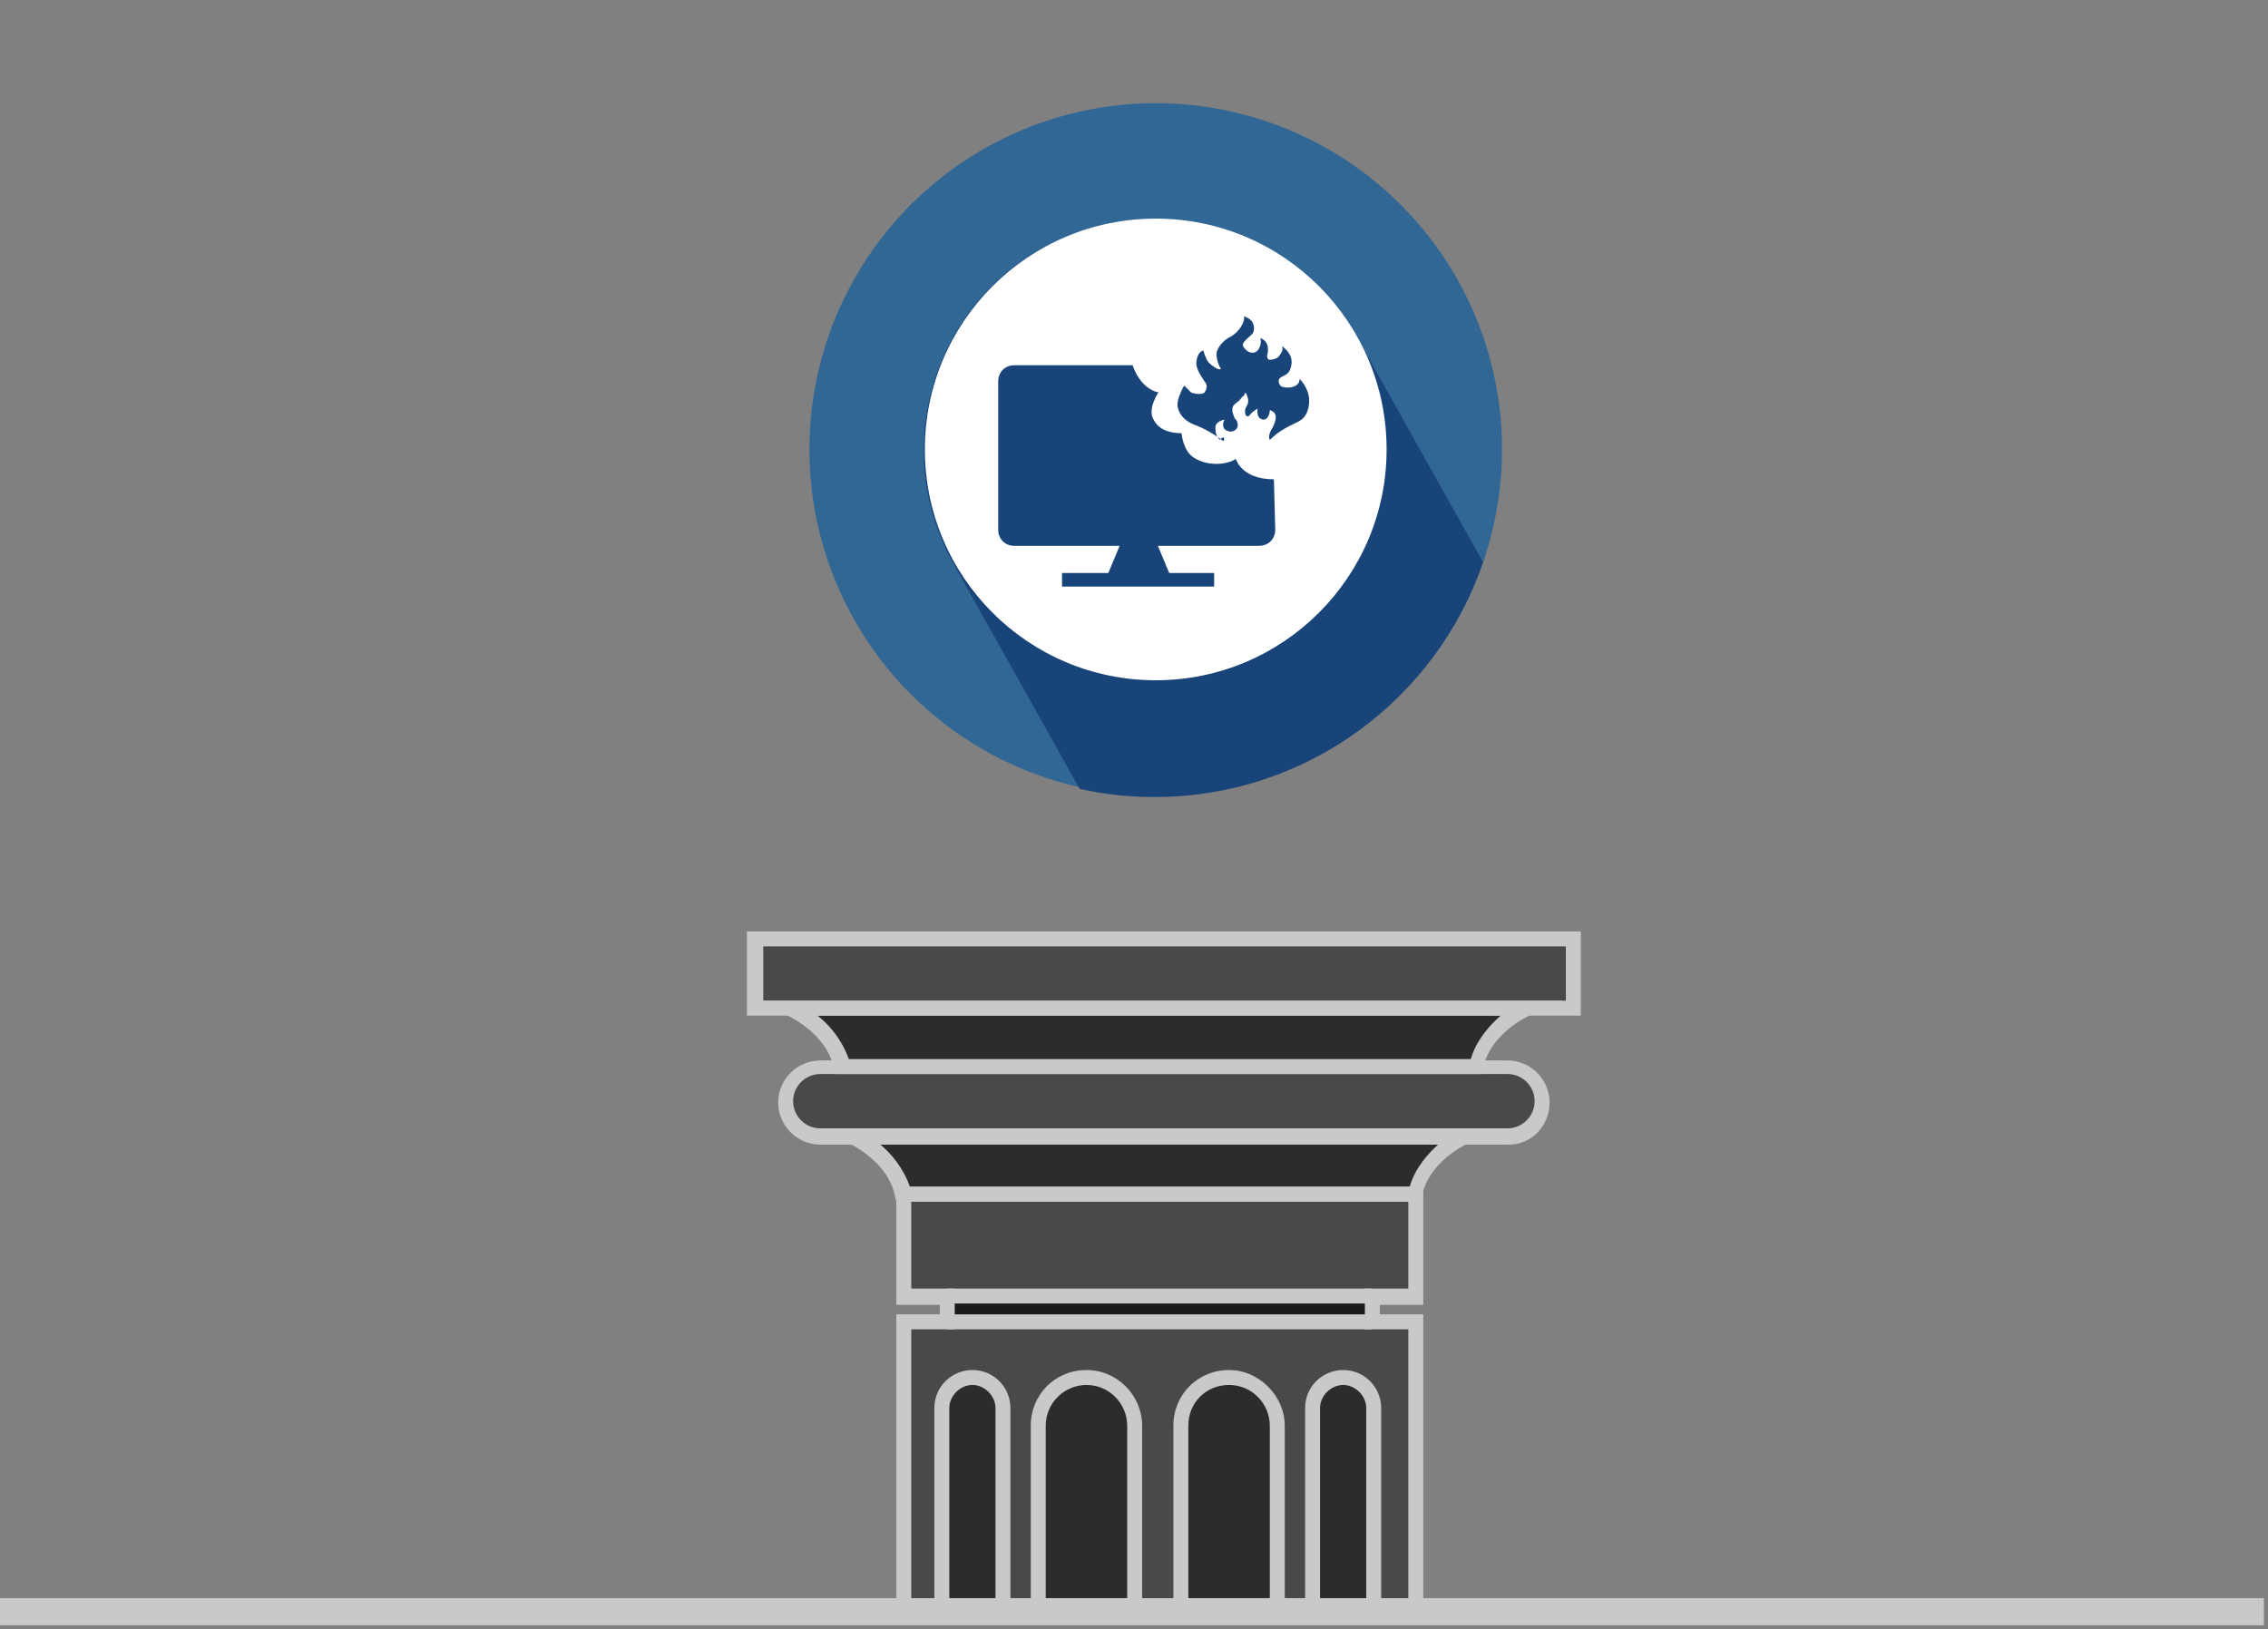 <svg xmlns="http://www.w3.org/2000/svg" width="167" height="120" viewBox="0 -7.6 167 120"><rect x="0" y="-7.6" width="167" height="120" fill="#808080" stroke="none"/><style>.a{fill:#184479;}.b{fill:#1C191A;opacity:0.6;}.c{fill:#C9C9C9;}</style><circle cx="85.1" cy="25.5" r="25.5" fill="#316794"/><path d="M109.2 33.8l-9.3-16.6c-4.6-8.2-15-11.1-23.2-6.5 -8.2 4.6-11.1 15-6.5 23.2l9.3 16.6c1.8 0.4 3.6 0.6 5.5 0.6C96.3 51.1 105.8 43.8 109.2 33.8z" class="a"/><circle cx="85.1" cy="25.5" r="17" fill="#FFF"/><path d="M93.9 31.4c0 0.7-0.5 1.2-1.2 1.2H74.7c-0.7 0-1.2-0.5-1.2-1.2V20.5c0-0.7 0.5-1.2 1.2-1.2h8.7c0 0 0.5 1.7 1.9 2 0 0-0.9 1.3-0.3 2.1 0.5 0.9 1.7 0.9 2 0.9 0 0 0.1 1.3 0.9 1.8 0.9 0.6 2.3 0.6 3.1 0.1 0 0 0.4 1.5 2.8 1.5L93.9 31.4 93.9 31.4z" class="a"/><line x1="78.2" y1="35.1" x2="89.4" y2="35.1" style="fill:none;stroke:#184479"/><polygon points="84.8 31.5 82.9 31.5 81.4 35.1 86.3 35.1 " class="a"/><path d="M90.1 24.9c0 0-1-0.8-2.1-1.2 -1.1-0.4-1.3-1.2-1.3-1.5 0-0.4 0.3-1.1 0.5-1.4 0 0 0.4 0.4 0.5 0.5 0.2 0.1 0.8 0.2 1 0 0.2-0.3 0.2-0.6 0-0.8 -0.1-0.2-0.7-0.9-0.6-1.5 0.1-0.6 0.3-0.7 0.5-0.8 0 0 0.2 0.7 0.4 0.9 0.2 0.2 0.6 0.5 0.8 0.5 0 0 0.2 0 0-0.2 -0.1-0.2-0.3-0.8-0.2-1.1s0.4-0.8 1-1.1c0.6-0.3 1.1-1.1 1-1.5 0 0 0.4 0.1 0.6 0.4 0.2 0.3 0.2 0.8-0.1 1 -0.2 0.2-0.8 0.6-0.5 0.9 0.2 0.3 0.6 0.5 0.9 0.3 0.3-0.2 0.4-0.7 0.3-1 0 0 0.8 0.2 0.5 1.3 0 0 0 0.3 0.2 0.3s0.6-0.1 0.7-0.3c0.2-0.3 0.3-0.4 0.2-0.7 0 0 0.8 0.5 0.7 1.3 -0.1 0.8-0.5 0.8-0.8 1 -0.3 0.2-0.1 0.7 0.2 0.7 0.2 0.1 1.2 0.1 1.2-0.6 0 0 0.7 0.7 0.7 1.6 0 0.9-0.4 1.4-0.9 1.6 -0.6 0.3-1.3 0.6-2 1.3 0 0-0.2-0.3 0.2-0.9 0.3-0.6 0.4-1.1-0.2-1.3 0 0 0 0.6-0.4 0.7 0 0-0.6 0.1-0.5-0.8 0 0-0.4 0.2-0.6 0.5 0 0-0.2 0.2-0.3-0.1 0 0-0.1-0.3 0.1-0.6 0.2-0.3 0.1-0.7-0.1-1 0 0-0.1 0.3-0.2 0.3 -0.1 0.1-0.2 0.3-0.5 0.5 -0.3 0.2-0.3 0.5-0.2 0.8 0.1 0.3 0.1 0.3 0.2 0.4 0.1 0.1 0.2 0.4 0.1 0.6 -0.1 0.2-0.4 0.4-0.8 0.2 -0.4-0.2-0.2-0.8-0.1-0.8 0 0-0.8 0.1-0.7 0.7 0 0.6 0.3 0.7 0.3 0.8C90.1 24.5 90.2 24.6 90.1 24.9z" class="a"/><path d="M55.6 61.7v4.8h3.2l3.3 4.3 -2 0.4c0 0-2 0.8-2 1.8s0.3 3 1.2 3.1c0.9 0.1 4 0 4 0s3.3 2.6 3.4 4.3 0 7.6 0 7.6h3.1v1.9h-3.2l-0.2 21.3h37.9V89.7h-3.2v-1.9h3.2v-7.5c0 0 1.6-4.1 4.1-3.9l3.5-0.7c0 0 1.4-0.8 1.7-2.3s-1-2.5-2-2.5 -2.6 0-2.6 0 1.3-4 3.7-4.2l3.2 0.1v-5.2L55.6 61.7 55.6 61.7z" style="fill:#3A3B3C;opacity:0.8"/><polygon points="59 66.7 61.9 70.7 108.6 70.9 111.6 66.7 " class="b"/><polygon points="63.5 76.2 66.6 80.4 104.1 80.4 107 76.2 " class="b"/><polygon points="69.8 88 69.7 89.7 101 89.8 101 88 " fill="#1C191A"/><path d="M69.4 111.1h4.5V95.8c0 0-1.2-1.9-2.3-1.9s-2.2 1.2-2.2 2.1C69.4 96.9 69.4 111.1 69.4 111.1z" class="b"/><path d="M96.7 111.1h4.5V95.8c0 0-1.2-1.9-2.3-1.9 -1.1 0-2.2 1.2-2.2 2.1S96.7 111.1 96.7 111.1z" class="b"/><path d="M76.6 111h6.9V97.2c0 0-0.6-3.4-3.5-3.3 -2.9 0.1-3.3 2.3-3.4 3.3C76.5 98.2 76.6 111 76.6 111z" class="b"/><path d="M87 111h6.9V97.2c0 0-0.6-3.4-3.5-3.3 -2.9 0.1-3.3 2.3-3.4 3.3C87 98.2 87 111 87 111z" class="b"/><path d="M116.4 67.2H55v-6.2h61.4V67.2zM56.2 66.1h59.1v-4H56.2V66.1z" class="c"/><path d="M111.1 76.7H60.4c-1.7 0-3.1-1.4-3.1-3.1s1.4-3.1 3.1-3.1h50.6c1.7 0 3.1 1.4 3.1 3.1S112.8 76.7 111.1 76.7zM60.4 71.5c-1.1 0-2 0.9-2 2 0 1.1 0.9 2 2 2h50.6c1.1 0 2-0.9 2-2 0-1.1-0.9-2-2-2H60.4z" class="c"/><path d="M109.1 71.5H61.5l-0.1-0.4c-0.5-2.6-3.4-3.9-3.4-3.9l-2.5-1.1h59.6l-2.5 1.1c0 0-2.9 1.3-3.4 3.9L109.1 71.5zM62.5 70.4h45.8c0.4-1.4 1.4-2.5 2.2-3.2H60.2C61.1 67.9 62 69 62.5 70.4z" class="c"/><path d="M104.6 80.9H66l-0.1-0.4c-0.5-2.6-3.4-3.9-3.4-3.9l-2.5-1.1h50.6l-2.5 1.1c0 0-2.9 1.3-3.4 3.9L104.6 80.9zM67 79.8h36.8c0.4-1.4 1.4-2.5 2.2-3.2H64.7C65.6 77.3 66.5 78.4 67 79.8z" class="c"/><path d="M104.8 111.6h-38.8V89.2h3.2v-0.7h-3.2v-8.7h38.8v8.7h-3.2v0.7h3.2V111.6zM67.1 110.5h36.6V90.3h-3.2v-3h3.2v-6.4H67.1v6.4h3.2v3h-3.2V110.5z" class="c"/><rect x="69.7" y="87.3" width="31.3" height="1.1" class="c"/><rect x="69.7" y="89.2" width="31.3" height="1.1" class="c"/><path d="M84.1 111.6h-8.2V97.4c0-2.3 1.8-4.1 4.1-4.1 2.3 0 4.1 1.9 4.1 4.1L84.1 111.6zM77 110.5h6V97.4c0-1.6-1.3-3-3-3 -1.6 0-3 1.3-3 3L77 110.5z" class="c"/><path d="M94.6 111.6h-8.2V97.4c0-2.3 1.8-4.1 4.1-4.1 2.2 0 4.1 1.9 4.1 4.1L94.6 111.6zM87.5 110.5h6V97.4c0-1.6-1.3-3-3-3 -1.7 0-3 1.3-3 3L87.5 110.5z" class="c"/><path d="M74.4 111.6h-5.6V96.1c0-1.6 1.3-2.8 2.8-2.8 1.6 0 2.8 1.3 2.8 2.8L74.4 111.6zM69.9 110.5h3.4V96.1c0-0.9-0.8-1.7-1.7-1.7 -0.9 0-1.7 0.8-1.7 1.7L69.9 110.5z" class="c"/><path d="M101.8 111.6h-5.7V96.1c0-1.6 1.3-2.8 2.8-2.8 1.6 0 2.8 1.3 2.8 2.8V111.6zM97.2 110.5h3.4V96.1c0-0.9-0.8-1.7-1.7-1.7 -0.9 0-1.7 0.8-1.7 1.7L97.2 110.5z" class="c"/><line y1="111.1" x2="166.7" y2="111.1" style="fill:none;stroke-width:2;stroke:#C9C9C9"/></svg>